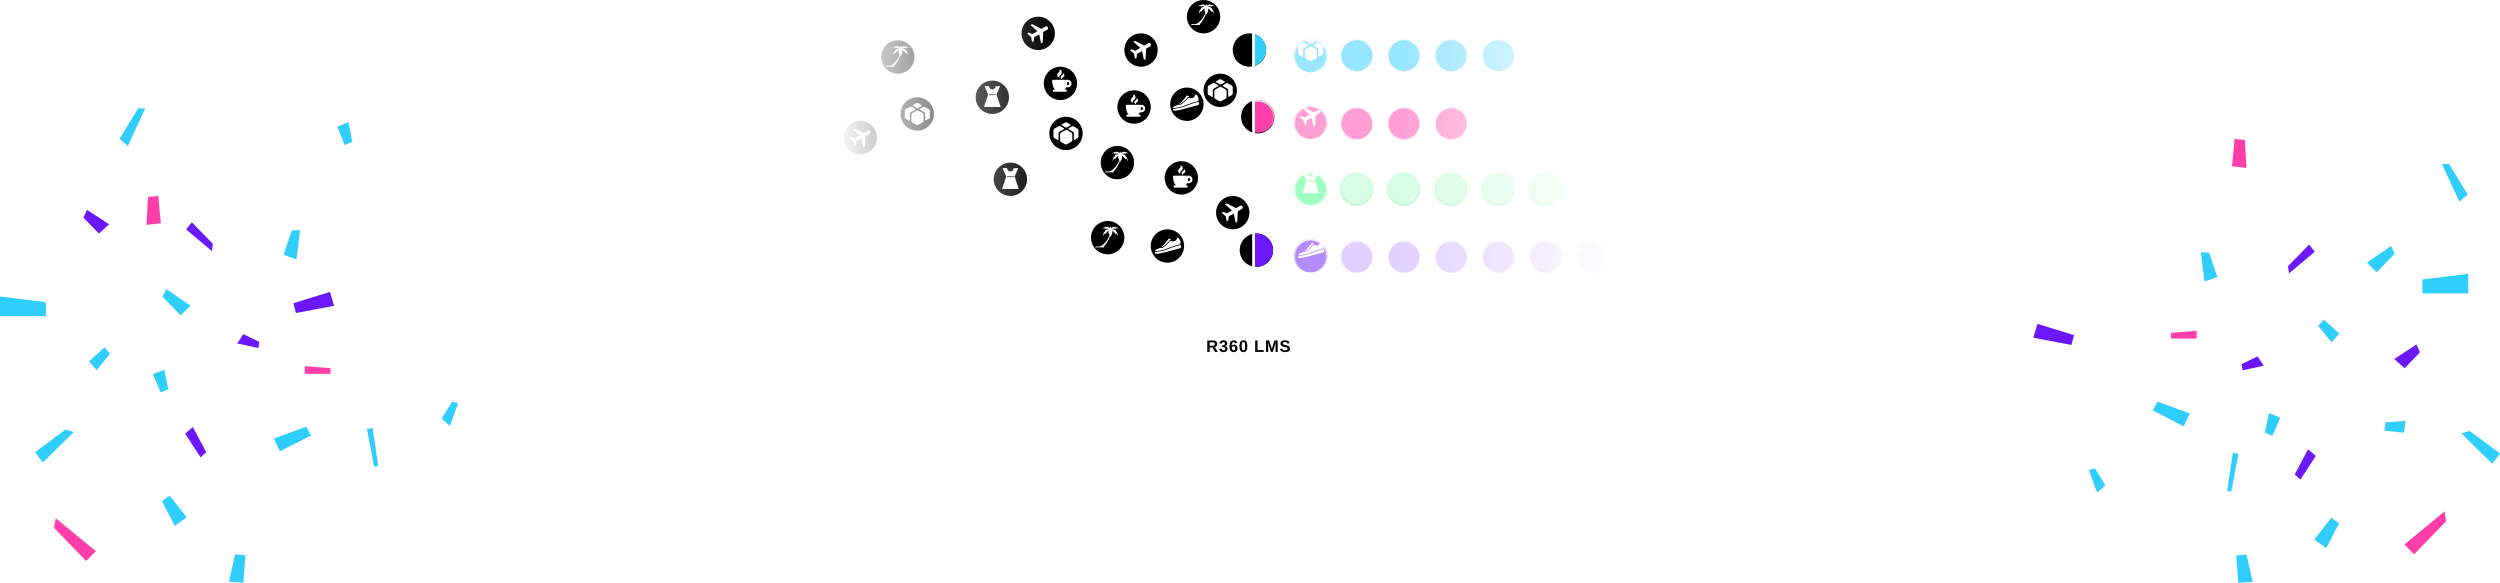<svg width="1440" height="336" viewBox="0 0 1440 336" fill="none" xmlns="http://www.w3.org/2000/svg">
<path d="M31.183 304.132L49.594 323.147L55.244 317.497L32.076 298.494L31.183 304.132Z" fill="#FF3EAA"/>
<path d="M62.881 129.197L50.12 120.879L48.031 125.334L56.941 134.546L62.881 129.197Z" fill="#6B18FF"/>
<path d="M93.661 170.964L104.056 181.66L109.694 176.011L95.738 166.509L93.661 170.964Z" fill="#30CDFF"/>
<path d="M172.845 132.482L168.1 132.772L163.344 146.728L170.769 149.408L172.845 132.482Z" fill="#30CDFF"/>
<path d="M37.713 247.415L20.195 260.478L24.65 266.418L42.47 248.9L37.713 247.415Z" fill="#30CDFF"/>
<path d="M26.439 174.061L0 170.789V182.077H26.439V174.061Z" fill="#30CDFF"/>
<path d="M175.526 215.337H190.376V212.065L175.526 210.882V215.337Z" fill="#FF3EAA"/>
<path d="M157.703 252.583L161.265 260.007L179.084 250.807L176.416 245.761L157.703 252.583Z" fill="#30CDFF"/>
<path d="M91.173 112.874L85.233 113.466L84.352 129.51L92.658 128.617L91.173 112.874Z" fill="#FF3EAA"/>
<path d="M131.873 335.029L140.18 335.62L141.375 319.877L135.435 319.286L131.873 335.029Z" fill="#30CDFF"/>
<path d="M93.264 288.691L100.689 302.95L107.51 297.903L97.719 285.432L93.264 288.691Z" fill="#30CDFF"/>
<path d="M83.694 62.441H79.541L68.845 79.971L73.601 84.124L83.694 62.441Z" fill="#30CDFF"/>
<path d="M136.616 197.82L148.798 200.489L149.389 196.927L140.178 192.472L136.616 197.82Z" fill="#6B18FF"/>
<path d="M260.342 231.351L254.402 241.155L259.147 245.319L263.904 232.245L260.342 231.351Z" fill="#30CDFF"/>
<path d="M122.659 140.497L110.478 128.026L107.218 132.179L122.067 144.651L122.659 140.497Z" fill="#6B18FF"/>
<path d="M168.996 174.652L170.481 180.29L192.454 176.137L190.076 168.12L168.996 174.652Z" fill="#6B18FF"/>
<path d="M211.338 247.095L215.491 268.778L217.869 268.477L214.598 246.504L211.338 247.095Z" fill="#30CDFF"/>
<path d="M106.627 249.794L115.537 263.449L118.797 260.479L111.082 245.931L106.627 249.794Z" fill="#6B18FF"/>
<path d="M94.589 212.939L88.058 215.608L92.513 226.002L96.968 224.227L94.589 212.939Z" fill="#30CDFF"/>
<path d="M200.741 70.298L194.372 72.929L198.448 83.523L202.878 81.724L200.741 70.298Z" fill="#30CDFF"/>
<path d="M63.415 203.693L60.143 200.131L51.233 208.147L55.688 213.194L63.415 203.693Z" fill="#30CDFF"/>
<path d="M1408.96 300.231L1390.55 319.245L1384.9 313.595L1408.07 294.593L1408.96 300.231Z" fill="#FF3EAA"/>
<path d="M1379.08 206.764L1391.84 198.446L1393.93 202.901L1385.02 212.113L1379.08 206.764Z" fill="#6B18FF"/>
<path d="M1379.32 146.147L1368.93 156.844L1363.29 151.194L1377.25 141.693L1379.32 146.147Z" fill="#30CDFF"/>
<path d="M1267.71 145.29L1272.45 145.58L1277.21 159.536L1269.78 162.216L1267.71 145.29Z" fill="#30CDFF"/>
<path d="M1422.48 248.162L1440 261.225L1435.55 267.165L1417.73 249.647L1422.48 248.162Z" fill="#30CDFF"/>
<path d="M1395.31 160.975L1421.75 157.703V168.991H1395.31V160.975Z" fill="#30CDFF"/>
<path d="M1265.27 194.979H1250.42V191.708L1265.27 190.524V194.979Z" fill="#FF3EAA"/>
<path d="M1261.39 238.173L1257.83 245.598L1240.01 236.398L1242.68 231.351L1261.39 238.173Z" fill="#30CDFF"/>
<path d="M1287.12 80.052L1293.06 80.644L1293.95 96.689L1285.64 95.795L1287.12 80.052Z" fill="#FF3EAA"/>
<path d="M1297.54 335.152L1289.24 335.743L1288.04 320L1293.98 319.409L1297.54 335.152Z" fill="#30CDFF"/>
<path d="M1347.29 301.5L1339.86 315.758L1333.04 310.711L1342.83 298.24L1347.29 301.5Z" fill="#30CDFF"/>
<path d="M1406.52 94.462H1410.67L1421.37 111.991L1416.61 116.144L1406.52 94.462Z" fill="#30CDFF"/>
<path d="M1303.93 210.628L1291.75 213.297L1291.16 209.735L1300.37 205.28L1303.93 210.628Z" fill="#6B18FF"/>
<path d="M1206.75 269.776L1212.69 279.579L1207.94 283.744L1203.19 270.669L1206.75 269.776Z" fill="#30CDFF"/>
<path d="M1317.89 153.305L1330.07 140.834L1333.33 144.987L1318.48 157.459L1317.89 153.305Z" fill="#6B18FF"/>
<path d="M1194.62 193.053L1193.14 198.691L1171.17 194.538L1173.54 186.522L1194.62 193.053Z" fill="#6B18FF"/>
<path d="M1289.38 261.405L1285.22 283.088L1282.84 282.787L1286.12 260.814L1289.38 261.405Z" fill="#30CDFF"/>
<path d="M1333.92 262.602L1325.01 276.257L1321.75 273.287L1329.47 258.739L1333.92 262.602Z" fill="#6B18FF"/>
<path d="M1306.91 237.949L1313.44 240.617L1308.98 251.012L1304.53 249.237L1306.91 237.949Z" fill="#30CDFF"/>
<path d="M1385.61 242.404L1384.71 249.237L1373.43 248.042L1374.02 243.297L1385.61 242.404Z" fill="#30CDFF"/>
<path d="M1335.27 187.682L1338.54 184.12L1347.45 192.137L1343 197.183L1335.27 187.682Z" fill="#30CDFF"/>
<circle cx="693.253" cy="9.606" r="9.606" fill="black"/>
<circle cx="657.229" cy="28.819" r="9.606" fill="black"/>
<circle cx="724.472" cy="67.244" r="9.606" fill="black"/>
<circle cx="653.226" cy="61.64" r="9.606" fill="black"/>
<circle cx="581.98" cy="103.267" r="9.606" fill="black"/>
<path fill-rule="evenodd" clip-rule="evenodd" d="M586.783 108.871H577.177L579.559 101.657L577.474 96.863H580.123L580.122 96.925C580.122 97.937 580.954 98.758 581.98 98.758C583.006 98.758 583.837 97.937 583.837 96.925L583.836 96.863H586.485L584.4 101.657L586.783 108.871H586.783ZM580.017 101.602H583.942V102.045H580.017V101.602Z" fill="white"/>
<g filter="url(#filter0_d_2120_19432)">
<circle cx="754.891" cy="105.669" r="9.606" fill="#3EFF80" fill-opacity="0.5"/>
<circle cx="754.891" cy="105.669" r="9.206" stroke="url(#paint0_linear_2120_19432)" stroke-width="0.801"/>
</g>
<path fill-rule="evenodd" clip-rule="evenodd" d="M759.694 111.273H750.088L752.47 104.059L750.385 99.265H753.034L753.033 99.327C753.033 100.339 753.865 101.159 754.891 101.159C755.917 101.159 756.748 100.339 756.748 99.327L756.747 99.265H759.396L757.311 104.059L759.694 111.273H759.694ZM752.928 104.003H756.853V104.447H752.928V104.003Z" fill="white"/>
<circle cx="571.574" cy="56.036" r="9.606" fill="black"/>
<path fill-rule="evenodd" clip-rule="evenodd" d="M576.377 61.64H566.771L569.153 54.427L567.068 49.632H569.717L569.716 49.695C569.716 50.706 570.547 51.527 571.573 51.527C572.599 51.527 573.431 50.706 573.431 49.695L573.43 49.632H576.079L573.994 54.427L576.376 61.64H576.377ZM569.611 54.371H573.536V54.815H569.611V54.371Z" fill="white"/>
<circle cx="495.524" cy="79.252" r="9.606" fill="black"/>
<circle cx="597.99" cy="19.212" r="9.606" fill="black"/>
<circle cx="610.799" cy="48.031" r="9.606" fill="black"/>
<circle cx="528.346" cy="65.643" r="9.606" fill="black"/>
<circle cx="517.138" cy="32.822" r="9.606" fill="black"/>
<circle cx="614.001" cy="76.85" r="9.606" fill="black"/>
<circle cx="643.62" cy="93.661" r="9.606" fill="black"/>
<circle cx="683.646" cy="60.039" r="9.606" fill="black"/>
<g filter="url(#filter1_d_2120_19432)">
<circle cx="781.309" cy="68.044" r="9.206" transform="rotate(-90 781.309 68.044)" fill="#FF3EAA" fill-opacity="0.5" stroke="url(#paint1_linear_2120_19432)" stroke-width="0.801"/>
<circle cx="808.527" cy="68.044" r="9.206" transform="rotate(-90 808.527 68.044)" fill="#FF3EAA" fill-opacity="0.5" stroke="url(#paint2_linear_2120_19432)" stroke-width="0.801"/>
<circle cx="835.745" cy="68.044" r="9.206" transform="rotate(-90 835.745 68.044)" fill="#FF3EAA" fill-opacity="0.5" stroke="url(#paint3_linear_2120_19432)" stroke-width="0.801"/>
</g>
<g filter="url(#filter2_d_2120_19432)">
<circle cx="781.309" cy="28.819" r="9.206" transform="rotate(-90 781.309 28.819)" fill="#30CDFF" fill-opacity="0.5" stroke="url(#paint4_linear_2120_19432)" stroke-width="0.801"/>
<circle cx="808.527" cy="28.819" r="9.206" transform="rotate(-90 808.527 28.819)" fill="#30CDFF" fill-opacity="0.5" stroke="url(#paint5_linear_2120_19432)" stroke-width="0.801"/>
<circle cx="835.745" cy="28.819" r="9.206" transform="rotate(-90 835.745 28.819)" fill="#30CDFF" fill-opacity="0.5" stroke="url(#paint6_linear_2120_19432)" stroke-width="0.801"/>
<circle cx="862.963" cy="28.819" r="9.206" transform="rotate(-90 862.963 28.819)" fill="#30CDFF" fill-opacity="0.5" stroke="url(#paint7_linear_2120_19432)" stroke-width="0.801"/>
</g>
<g filter="url(#filter3_d_2120_19432)">
<circle cx="781.309" cy="144.895" r="9.206" transform="rotate(-90 781.309 144.895)" fill="#6B18FF" fill-opacity="0.2" stroke="url(#paint8_linear_2120_19432)" stroke-width="0.801"/>
<circle cx="808.527" cy="144.895" r="9.206" transform="rotate(-90 808.527 144.895)" fill="#6B18FF" fill-opacity="0.2" stroke="url(#paint9_linear_2120_19432)" stroke-width="0.801"/>
<circle cx="835.745" cy="144.895" r="9.206" transform="rotate(-90 835.745 144.895)" fill="#6B18FF" fill-opacity="0.2" stroke="url(#paint10_linear_2120_19432)" stroke-width="0.801"/>
<circle cx="862.963" cy="144.895" r="9.206" transform="rotate(-90 862.963 144.895)" fill="#6B18FF" fill-opacity="0.2" stroke="url(#paint11_linear_2120_19432)" stroke-width="0.801"/>
<circle cx="890.18" cy="144.895" r="9.206" transform="rotate(-90 890.18 144.895)" fill="#6B18FF" fill-opacity="0.2" stroke="url(#paint12_linear_2120_19432)" stroke-width="0.801"/>
<circle cx="917.398" cy="144.895" r="9.206" transform="rotate(-90 917.398 144.895)" fill="#6B18FF" fill-opacity="0.2" stroke="url(#paint13_linear_2120_19432)" stroke-width="0.801"/>
</g>
<g filter="url(#filter4_d_2120_19432)">
<circle cx="781.309" cy="105.669" r="9.206" transform="rotate(-90 781.309 105.669)" fill="#3EFF80" fill-opacity="0.2" stroke="url(#paint14_linear_2120_19432)" stroke-width="0.801"/>
<circle cx="808.527" cy="105.669" r="9.206" transform="rotate(-90 808.527 105.669)" fill="#3EFF80" fill-opacity="0.2" stroke="url(#paint15_linear_2120_19432)" stroke-width="0.801"/>
<circle cx="835.745" cy="105.669" r="9.206" transform="rotate(-90 835.745 105.669)" fill="#3EFF80" fill-opacity="0.2" stroke="url(#paint16_linear_2120_19432)" stroke-width="0.801"/>
<circle cx="862.963" cy="105.669" r="9.206" transform="rotate(-90 862.963 105.669)" fill="#3EFF80" fill-opacity="0.2" stroke="url(#paint17_linear_2120_19432)" stroke-width="0.801"/>
<circle cx="890.18" cy="105.669" r="9.206" transform="rotate(-90 890.18 105.669)" fill="#3EFF80" fill-opacity="0.2" stroke="url(#paint18_linear_2120_19432)" stroke-width="0.801"/>
</g>
<circle cx="702.859" cy="52.034" r="9.606" fill="black"/>
<circle cx="672.44" cy="141.693" r="9.606" fill="black"/>
<circle cx="638.016" cy="136.889" r="9.606" fill="black"/>
<circle cx="680.444" cy="102.467" r="9.606" fill="black"/>
<circle cx="710.063" cy="122.48" r="9.606" fill="black"/>
<circle cx="723.673" cy="144.094" r="9.606" fill="black"/>
<circle cx="719.671" cy="28.819" r="9.606" fill="black"/>
<path d="M724.474 76.45C723.496 76.45 722.555 76.298 721.672 76.016V58.472C722.555 58.19 723.496 58.038 724.474 58.038C729.558 58.038 733.68 62.16 733.68 67.244C733.68 72.328 729.558 76.45 724.474 76.45Z" fill="#FF3EAA" stroke="url(#paint19_linear_2120_19432)" stroke-width="0.801"/>
<path fill-rule="evenodd" clip-rule="evenodd" d="M721.272 38.159C725.816 37.397 729.277 33.446 729.277 28.686C729.277 23.926 725.816 19.975 721.272 19.212V38.159Z" fill="#30CDFF"/>
<path fill-rule="evenodd" clip-rule="evenodd" d="M721.271 153.398C722.038 153.595 722.843 153.7 723.672 153.7C728.978 153.7 733.279 149.4 733.279 144.094C733.279 138.789 728.978 134.488 723.672 134.488C722.843 134.488 722.038 134.593 721.271 134.791V153.398Z" fill="#6B18FF"/>
<g filter="url(#filter5_d_2120_19432)">
<line x1="720.471" y1="0.801" x2="720.471" y2="172.112" stroke="white" stroke-width="1.601"/>
</g>
<path d="M696.777 200.217V202.727H695.393V196.118H698.696C699.484 196.118 700.092 196.288 700.52 196.629C700.949 196.967 701.163 197.453 701.163 198.088C701.163 198.55 701.031 198.951 700.769 199.288C700.506 199.623 700.151 199.843 699.704 199.95L701.491 202.727H699.934L698.4 200.217H696.777ZM699.77 198.144C699.77 197.828 699.668 197.59 699.465 197.431C699.262 197.271 698.957 197.192 698.55 197.192H696.777V199.143H698.588C698.975 199.143 699.269 199.055 699.469 198.88C699.67 198.705 699.77 198.46 699.77 198.144ZM707.072 200.893C707.072 201.512 706.869 201.99 706.463 202.328C706.056 202.666 705.478 202.834 704.727 202.834C704.017 202.834 703.453 202.672 703.034 202.347C702.615 202.018 702.369 201.546 702.297 200.93L703.639 200.813C703.723 201.448 704.085 201.765 704.723 201.765C705.038 201.765 705.284 201.687 705.459 201.53C705.634 201.374 705.722 201.135 705.722 200.813C705.722 200.519 705.615 200.294 705.403 200.137C705.19 199.981 704.874 199.903 704.455 199.903H703.995V198.838H704.427C704.805 198.838 705.09 198.761 705.281 198.608C705.471 198.452 705.567 198.23 705.567 197.942C705.567 197.67 705.49 197.457 705.337 197.304C705.187 197.148 704.966 197.07 704.676 197.07C704.404 197.07 704.183 197.145 704.014 197.295C703.849 197.445 703.753 197.658 703.728 197.933L702.41 197.839C702.479 197.27 702.715 196.824 703.118 196.502C703.522 196.18 704.049 196.019 704.699 196.019C705.39 196.019 705.93 196.175 706.317 196.488C706.708 196.798 706.904 197.228 706.904 197.778C706.904 198.191 706.782 198.53 706.538 198.796C706.297 199.062 705.948 199.238 705.492 199.326V199.345C705.998 199.404 706.388 199.571 706.66 199.847C706.935 200.119 707.072 200.467 707.072 200.893ZM712.804 200.564C712.804 201.268 712.607 201.82 712.213 202.22C711.819 202.62 711.275 202.82 710.581 202.82C709.802 202.82 709.203 202.548 708.784 202.004C708.368 201.457 708.16 200.647 708.16 199.575C708.16 198.396 708.371 197.509 708.794 196.915C709.219 196.318 709.825 196.019 710.613 196.019C711.173 196.019 711.614 196.143 711.936 196.39C712.261 196.637 712.491 197.02 712.626 197.539L711.383 197.712C711.267 197.278 711.001 197.06 710.585 197.06C710.232 197.06 709.954 197.237 709.75 197.59C709.55 197.944 709.45 198.48 709.45 199.199C709.591 198.965 709.786 198.785 710.037 198.66C710.287 198.535 710.57 198.472 710.886 198.472C711.477 198.472 711.944 198.66 712.288 199.035C712.632 199.41 712.804 199.92 712.804 200.564ZM711.481 200.602C711.481 200.226 711.394 199.94 711.219 199.743C711.047 199.543 710.809 199.443 710.506 199.443C710.215 199.443 709.982 199.537 709.807 199.725C709.632 199.909 709.544 200.155 709.544 200.461C709.544 200.717 709.585 200.946 709.666 201.146C709.75 201.346 709.868 201.504 710.018 201.62C710.168 201.735 710.341 201.793 710.538 201.793C710.836 201.793 711.067 201.688 711.233 201.479C711.398 201.266 711.481 200.974 711.481 200.602ZM718.489 199.42C718.489 200.536 718.296 201.382 717.912 201.957C717.53 202.533 716.956 202.82 716.19 202.82C715.433 202.82 714.866 202.537 714.488 201.971C714.109 201.402 713.92 200.552 713.92 199.42C713.92 198.26 714.1 197.403 714.459 196.849C714.822 196.296 715.412 196.019 716.228 196.019C717.009 196.019 717.582 196.302 717.944 196.868C718.307 197.434 718.489 198.285 718.489 199.42ZM717.166 199.42C717.166 198.826 717.139 198.357 717.086 198.013C717.033 197.665 716.938 197.418 716.8 197.271C716.662 197.124 716.468 197.051 716.218 197.051C715.953 197.051 715.748 197.126 715.604 197.276C715.463 197.423 715.366 197.67 715.313 198.017C715.263 198.361 715.238 198.829 715.238 199.42C715.238 200.011 715.265 200.48 715.318 200.827C715.374 201.171 715.471 201.416 715.609 201.563C715.749 201.71 715.946 201.784 716.2 201.784C716.575 201.784 716.83 201.602 716.964 201.24C717.099 200.877 717.166 200.27 717.166 199.42ZM727.902 201.657V202.727H722.972V196.118H724.356V201.657H727.902ZM730.458 198.721V202.727H729.229V196.118H731.082L732.264 199.814C732.317 200.02 732.372 200.228 732.428 200.438C732.484 200.644 732.539 200.85 732.592 201.057C732.626 200.938 732.659 200.821 732.69 200.705C732.722 200.586 732.753 200.467 732.784 200.348C732.819 200.23 732.853 200.112 732.887 199.997L734.102 196.118H735.946V202.727H734.717V198.721C734.717 198.63 734.72 198.449 734.726 198.177C734.736 197.902 734.748 197.603 734.764 197.281C734.654 197.7 734.557 198.056 734.473 198.35C734.392 198.644 734.324 198.874 734.271 199.04L733.08 202.727H732.095L730.903 199.04L730.401 197.281C730.42 197.644 730.434 197.945 730.444 198.186C730.453 198.424 730.458 198.602 730.458 198.721ZM743.005 200.822C743.005 201.469 742.764 201.965 742.282 202.309C741.804 202.65 741.1 202.82 740.172 202.82C738.499 202.82 737.524 202.215 737.249 201.005L738.586 200.785C738.677 201.135 738.853 201.39 739.116 201.549C739.379 201.706 739.743 201.784 740.209 201.784C740.694 201.784 741.056 201.71 741.297 201.563C741.538 201.416 741.658 201.196 741.658 200.902C741.658 200.714 741.604 200.56 741.494 200.438C741.385 200.316 741.228 200.214 741.025 200.133C740.925 200.092 740.778 200.048 740.584 200.001C740.39 199.951 740.15 199.897 739.862 199.837C739.53 199.759 739.271 199.693 739.083 199.64C738.896 199.584 738.746 199.531 738.633 199.481C738.52 199.428 738.411 199.37 738.305 199.307C738.07 199.166 737.887 198.979 737.756 198.744C737.625 198.51 737.559 198.217 737.559 197.867C737.559 197.27 737.782 196.813 738.23 196.497C738.68 196.179 739.333 196.019 740.19 196.019C741.01 196.019 741.624 196.147 742.034 196.404C742.446 196.66 742.712 197.084 742.831 197.675L741.49 197.858C741.421 197.573 741.28 197.359 741.067 197.215C740.858 197.071 740.556 196.999 740.162 196.999C739.743 196.999 739.429 197.065 739.219 197.196C739.01 197.328 738.905 197.525 738.905 197.787C738.905 197.959 738.949 198.1 739.036 198.21C739.127 198.319 739.26 198.413 739.435 198.491C739.601 198.566 739.956 198.661 740.5 198.777C740.816 198.846 741.088 198.912 741.316 198.974C741.544 199.034 741.727 199.091 741.865 199.148C742.002 199.207 742.124 199.27 742.231 199.335C742.34 199.401 742.434 199.471 742.512 199.546C742.672 199.7 742.794 199.883 742.878 200.095C742.962 200.305 743.005 200.547 743.005 200.822Z" fill="black"/>
<path d="M611.507 43.53C611.492 43.541 611.478 43.551 611.465 43.563C611.401 43.617 611.337 43.673 611.28 43.731L611.269 43.745C611.219 43.805 611.173 43.868 611.128 43.931L611.121 43.943C611.1 43.98 611.081 44.016 611.062 44.057L611.052 44.079V44.079C611.035 44.111 611.021 44.145 611.009 44.179C610.996 44.219 610.985 44.258 610.976 44.297L610.962 44.355L610.962 44.356C610.958 44.375 610.956 44.394 610.954 44.414V44.428C610.944 44.51 610.944 44.592 610.954 44.673V44.696C610.958 44.726 610.964 44.757 610.971 44.787V44.803C610.978 44.83 610.986 44.858 610.993 44.875V44.874C611.01 44.929 611.033 44.981 611.061 45.032L611.075 45.057C611.102 45.103 611.132 45.147 611.164 45.188L611.174 45.2L611.187 45.214C611.213 45.244 611.241 45.272 611.27 45.298L611.283 45.308H611.283C611.306 45.328 611.33 45.347 611.356 45.364C611.396 45.393 611.439 45.417 611.484 45.438L611.499 45.444C611.523 45.455 611.548 45.463 611.573 45.469H611.58C611.632 45.48 611.686 45.467 611.728 45.434C611.768 45.402 611.793 45.354 611.796 45.303V45.251V45.19L611.806 45.084L611.82 45.003V45.002C611.829 44.961 611.843 44.921 611.86 44.883C611.867 44.871 611.873 44.859 611.878 44.848L611.887 44.837L611.901 44.818L611.926 44.793L611.959 44.768H611.967L612.01 44.74L612.01 44.74C612.031 44.729 612.051 44.717 612.07 44.703C612.098 44.692 612.124 44.678 612.149 44.662L612.194 44.638L612.267 44.599L612.415 44.515C612.552 44.428 612.675 44.321 612.78 44.195C612.89 44.063 612.975 43.91 613.028 43.746C613.078 43.594 613.098 43.434 613.089 43.274C613.081 43.14 613.052 43.007 613.003 42.882C612.935 42.71 612.827 42.557 612.69 42.436C612.655 42.404 612.617 42.376 612.578 42.351L612.561 42.34C612.541 42.327 612.519 42.315 612.497 42.305C612.447 42.285 612.392 42.288 612.345 42.315C612.297 42.342 612.264 42.389 612.255 42.445L612.246 42.499C612.246 42.512 612.246 42.529 612.237 42.548L612.226 42.607C612.204 42.722 612.173 42.835 612.135 42.945C612.117 42.997 612.094 43.047 612.066 43.094C612.043 43.133 612.015 43.169 611.984 43.201C611.952 43.234 611.917 43.266 611.881 43.294C611.84 43.325 611.794 43.358 611.743 43.391L611.664 43.43L611.644 43.443L611.612 43.464L611.544 43.511L611.507 43.53ZM611.6 41.228C611.644 41.443 611.648 41.664 611.61 41.881C611.568 42.117 611.481 42.343 611.354 42.546C611.235 42.74 611.088 42.913 610.916 43.06L610.726 43.208L610.633 43.278L610.57 43.324C610.54 43.352 610.506 43.377 610.471 43.399C610.444 43.422 610.417 43.445 610.389 43.465C610.372 43.482 610.353 43.499 610.334 43.515L610.32 43.526H610.32C610.307 43.541 610.294 43.555 610.28 43.568C610.28 43.568 610.273 43.576 610.269 43.581L610.235 43.624C610.231 43.636 610.225 43.646 610.219 43.656L610.209 43.674V43.688C610.209 43.704 610.199 43.72 610.191 43.739V43.738C610.171 43.802 610.159 43.869 610.155 43.935V44.056L610.15 44.214C610.15 44.251 610.15 44.284 610.157 44.307L610.166 44.379C610.173 44.434 610.156 44.489 610.121 44.531C610.085 44.571 610.033 44.595 609.979 44.595H609.965C609.932 44.592 609.899 44.586 609.867 44.577H609.848C609.782 44.559 609.717 44.535 609.656 44.505C609.617 44.486 609.579 44.465 609.543 44.442L609.525 44.432C609.481 44.403 609.438 44.372 609.398 44.338L609.375 44.319L609.363 44.309C609.311 44.26 609.262 44.208 609.217 44.152L609.194 44.121V44.121C609.148 44.06 609.107 43.995 609.074 43.926C609.061 43.901 609.046 43.868 609.03 43.831L609.021 43.809C609.006 43.77 608.993 43.731 608.983 43.691L608.974 43.658C608.943 43.551 608.927 43.439 608.925 43.327V43.299C608.924 43.274 608.924 43.25 608.925 43.225L608.933 43.141C608.933 43.085 608.946 43.029 608.956 42.971C608.964 42.923 608.976 42.875 608.992 42.829L609.002 42.795C609.02 42.737 609.039 42.682 609.059 42.627L609.066 42.613C609.113 42.515 609.167 42.417 609.223 42.323L609.233 42.307C609.302 42.214 609.378 42.122 609.456 42.034L609.456 42.035C609.471 42.017 609.487 42 609.505 41.984L609.552 41.938C609.579 41.912 609.609 41.886 609.638 41.858L609.689 41.811L609.701 41.801L609.811 41.711C609.879 41.652 609.939 41.595 609.993 41.54H609.992C610.041 41.489 610.086 41.436 610.127 41.379C610.167 41.322 610.201 41.261 610.228 41.196C610.259 41.12 610.283 41.041 610.299 40.96C610.332 40.793 610.353 40.623 610.36 40.453V40.367V40.29V40.215C610.362 40.155 610.39 40.099 610.438 40.064C610.485 40.028 610.546 40.017 610.602 40.034C610.633 40.042 610.664 40.053 610.693 40.066L610.718 40.077C610.776 40.103 610.832 40.133 610.885 40.169C611.095 40.306 611.27 40.492 611.397 40.712C611.492 40.871 611.561 41.046 611.6 41.228L611.6 41.228ZM617.141 48.644C617.298 47.998 617.156 47.313 616.754 46.789C616.352 46.264 615.736 45.958 615.084 45.958H606.554C606.4 45.957 606.254 46.021 606.149 46.135C606.043 46.248 605.988 46.401 605.997 46.557C606.064 47.594 606.238 48.622 606.517 49.623C606.726 50.373 607.137 51.049 607.705 51.571H606.97C606.629 51.571 606.352 51.854 606.352 52.203C606.352 52.552 606.629 52.834 606.97 52.834H613.927C614.269 52.834 614.546 52.552 614.546 52.203C614.546 51.854 614.269 51.571 613.927 51.571H613.192C613.584 51.209 613.904 50.773 614.133 50.286H615.084C615.557 50.286 616.016 50.125 616.389 49.827C616.762 49.529 617.027 49.113 617.141 48.645L617.141 48.644ZM615.895 48.328C615.805 48.711 615.47 48.981 615.084 48.981H614.543C614.673 48.418 614.772 47.849 614.838 47.274H615.084C615.341 47.274 615.584 47.395 615.742 47.602C615.901 47.809 615.957 48.079 615.895 48.333V48.328Z" fill="white"/>
<path d="M653.934 57.94C653.919 57.95 653.905 57.961 653.892 57.973C653.828 58.026 653.764 58.082 653.707 58.141L653.696 58.154C653.646 58.214 653.6 58.277 653.555 58.341L653.547 58.353C653.527 58.389 653.508 58.426 653.488 58.467L653.478 58.489V58.488C653.461 58.521 653.447 58.555 653.436 58.589C653.423 58.628 653.411 58.667 653.402 58.706L653.388 58.765L653.389 58.766C653.385 58.784 653.382 58.804 653.381 58.823V58.837C653.37 58.919 653.37 59.001 653.381 59.083V59.105C653.385 59.136 653.39 59.166 653.397 59.197V59.212C653.405 59.24 653.413 59.267 653.419 59.284V59.284C653.437 59.339 653.459 59.391 653.487 59.441L653.501 59.467C653.528 59.512 653.558 59.556 653.591 59.598L653.601 59.609L653.614 59.624C653.64 59.653 653.668 59.681 653.697 59.707L653.71 59.718H653.71C653.733 59.738 653.757 59.756 653.783 59.774C653.823 59.802 653.866 59.827 653.911 59.847L653.926 59.854C653.95 59.864 653.975 59.873 654 59.878H654.007C654.059 59.889 654.113 59.876 654.155 59.843C654.194 59.811 654.219 59.764 654.223 59.712V59.66V59.599L654.233 59.494L654.247 59.412V59.412C654.256 59.371 654.269 59.33 654.287 59.292C654.293 59.28 654.3 59.269 654.305 59.258L654.314 59.246L654.328 59.228L654.352 59.203L654.386 59.178H654.393L654.437 59.149L654.436 59.15C654.457 59.138 654.477 59.126 654.497 59.113C654.524 59.102 654.551 59.088 654.576 59.071L654.621 59.048L654.694 59.008L654.842 58.925C654.979 58.838 655.102 58.73 655.206 58.605C655.317 58.473 655.401 58.32 655.455 58.156C655.505 58.004 655.525 57.843 655.516 57.684C655.508 57.55 655.479 57.417 655.429 57.292C655.361 57.12 655.254 56.967 655.117 56.846C655.082 56.814 655.044 56.786 655.005 56.76L654.988 56.75C654.968 56.737 654.946 56.724 654.924 56.715C654.874 56.694 654.819 56.698 654.772 56.724C654.724 56.751 654.691 56.799 654.682 56.855L654.673 56.908C654.673 56.922 654.673 56.938 654.664 56.958L654.653 57.016C654.631 57.131 654.6 57.245 654.562 57.355C654.543 57.407 654.52 57.456 654.493 57.504C654.469 57.542 654.442 57.578 654.411 57.611C654.378 57.644 654.344 57.675 654.307 57.704C654.266 57.735 654.22 57.767 654.169 57.8L654.091 57.839L654.071 57.853L654.039 57.874L653.971 57.92L653.934 57.94ZM654.027 55.637C654.071 55.852 654.075 56.074 654.037 56.29C653.995 56.527 653.908 56.753 653.781 56.955C653.662 57.149 653.514 57.323 653.342 57.47L653.153 57.617L653.06 57.688L652.997 57.734C652.967 57.762 652.933 57.787 652.898 57.808C652.871 57.832 652.844 57.854 652.816 57.875C652.799 57.892 652.78 57.909 652.761 57.924L652.747 57.936H652.746C652.734 57.951 652.721 57.965 652.707 57.978C652.707 57.978 652.699 57.985 652.695 57.991L652.662 58.034C652.657 58.045 652.651 58.055 652.645 58.066L652.635 58.084V58.097C652.635 58.114 652.625 58.13 652.617 58.148V58.148C652.598 58.212 652.586 58.278 652.581 58.345V58.465L652.576 58.623C652.576 58.661 652.576 58.694 652.584 58.717L652.593 58.789C652.599 58.844 652.583 58.899 652.547 58.94C652.511 58.981 652.46 59.005 652.406 59.005H652.392C652.359 59.001 652.326 58.995 652.294 58.986H652.275C652.209 58.969 652.144 58.945 652.083 58.914C652.044 58.896 652.006 58.875 651.97 58.852L651.952 58.842C651.908 58.812 651.865 58.781 651.824 58.747L651.801 58.729L651.79 58.719C651.738 58.67 651.689 58.617 651.644 58.562L651.621 58.531V58.53C651.574 58.47 651.534 58.405 651.5 58.336C651.487 58.311 651.472 58.277 651.457 58.24L651.448 58.218C651.433 58.18 651.42 58.141 651.41 58.101L651.401 58.068C651.37 57.96 651.354 57.849 651.352 57.736V57.709C651.351 57.684 651.351 57.659 651.352 57.634L651.36 57.551C651.36 57.495 651.373 57.438 651.383 57.381C651.391 57.333 651.403 57.285 651.419 57.238L651.429 57.204C651.447 57.147 651.465 57.092 651.486 57.037L651.492 57.023C651.54 56.925 651.593 56.827 651.65 56.733L651.66 56.717C651.729 56.623 651.804 56.531 651.882 56.444L651.883 56.444C651.898 56.427 651.914 56.409 651.932 56.394L651.979 56.347C652.006 56.322 652.036 56.295 652.065 56.268L652.116 56.221L652.128 56.211L652.238 56.12C652.306 56.062 652.365 56.004 652.419 55.95H652.419C652.467 55.899 652.512 55.846 652.553 55.789C652.594 55.732 652.627 55.67 652.654 55.606C652.686 55.53 652.71 55.45 652.726 55.369C652.759 55.203 652.779 55.033 652.787 54.863V54.776V54.7V54.625C652.789 54.565 652.817 54.509 652.865 54.473C652.912 54.438 652.973 54.426 653.029 54.443C653.06 54.452 653.091 54.463 653.12 54.476L653.145 54.486C653.203 54.512 653.258 54.543 653.312 54.578C653.522 54.715 653.697 54.901 653.824 55.121C653.919 55.281 653.988 55.455 654.027 55.637L654.027 55.637ZM659.567 63.054C659.725 62.407 659.582 61.723 659.181 61.198C658.779 60.674 658.163 60.367 657.511 60.367H648.98C648.827 60.367 648.681 60.431 648.576 60.544C648.47 60.658 648.415 60.81 648.424 60.967C648.491 62.004 648.665 63.032 648.943 64.032C649.152 64.783 649.564 65.458 650.132 65.981H649.397C649.056 65.981 648.779 66.264 648.779 66.612C648.779 66.961 649.056 67.244 649.397 67.244H656.354C656.696 67.244 656.972 66.961 656.972 66.612C656.972 66.264 656.696 65.981 656.354 65.981H655.619C656.011 65.619 656.331 65.183 656.56 64.695H657.511C657.984 64.695 658.443 64.534 658.816 64.236C659.189 63.939 659.453 63.522 659.567 63.054L659.567 63.054ZM658.322 62.738C658.232 63.121 657.896 63.391 657.511 63.391H656.969C657.1 62.828 657.198 62.258 657.265 61.684H657.511C657.768 61.684 658.011 61.804 658.169 62.011C658.328 62.218 658.384 62.488 658.322 62.743V62.738Z" fill="white"/>
<path d="M681.153 98.766C681.139 98.777 681.125 98.787 681.111 98.799C681.047 98.853 680.983 98.909 680.927 98.968L680.915 98.981C680.865 99.041 680.82 99.104 680.775 99.168L680.767 99.179C680.747 99.216 680.728 99.252 680.708 99.293L680.698 99.316V99.315C680.681 99.348 680.667 99.381 680.656 99.415C680.643 99.455 680.631 99.494 680.622 99.533L680.608 99.591L680.609 99.592C680.605 99.611 680.602 99.63 680.601 99.65V99.664C680.59 99.746 680.59 99.828 680.601 99.909V99.932C680.605 99.962 680.61 99.993 680.617 100.023V100.039C680.625 100.067 680.633 100.094 680.639 100.111V100.11C680.657 100.165 680.679 100.218 680.707 100.268L680.721 100.294C680.748 100.339 680.778 100.383 680.811 100.424L680.821 100.436L680.834 100.45C680.859 100.48 680.887 100.508 680.917 100.534L680.93 100.544H680.929C680.953 100.565 680.977 100.583 681.002 100.6C681.043 100.629 681.086 100.653 681.13 100.674L681.146 100.68C681.17 100.691 681.194 100.699 681.22 100.705H681.226C681.278 100.716 681.333 100.703 681.375 100.67C681.414 100.638 681.439 100.591 681.443 100.539V100.487V100.426L681.453 100.32L681.467 100.239V100.238C681.476 100.197 681.489 100.157 681.507 100.119C681.513 100.107 681.52 100.095 681.525 100.084L681.534 100.073L681.548 100.054L681.572 100.029L681.606 100.004H681.613L681.657 99.976L681.656 99.976C681.677 99.965 681.697 99.953 681.717 99.939C681.744 99.928 681.77 99.915 681.795 99.898L681.84 99.874L681.913 99.835L682.062 99.751C682.199 99.665 682.322 99.557 682.426 99.431C682.537 99.299 682.621 99.147 682.674 98.982C682.724 98.83 682.745 98.67 682.736 98.51C682.728 98.376 682.699 98.243 682.649 98.118C682.581 97.947 682.474 97.793 682.337 97.672C682.302 97.64 682.264 97.612 682.224 97.587L682.208 97.577C682.187 97.563 682.166 97.551 682.144 97.541C682.094 97.521 682.038 97.525 681.991 97.551C681.943 97.578 681.91 97.626 681.902 97.681L681.893 97.735C681.893 97.748 681.893 97.765 681.884 97.784L681.872 97.843C681.85 97.958 681.82 98.071 681.781 98.181C681.763 98.233 681.74 98.283 681.713 98.33C681.689 98.369 681.662 98.405 681.631 98.437C681.598 98.471 681.564 98.502 681.527 98.53C681.486 98.561 681.44 98.594 681.389 98.627L681.311 98.666L681.29 98.679L681.258 98.7L681.19 98.747L681.153 98.766ZM681.247 96.464C681.291 96.679 681.294 96.901 681.257 97.117C681.215 97.353 681.128 97.579 681.001 97.782C680.882 97.976 680.734 98.149 680.562 98.297L680.373 98.444L680.279 98.514L680.217 98.56C680.186 98.588 680.153 98.613 680.117 98.635C680.091 98.658 680.064 98.681 680.035 98.701C680.019 98.718 679.999 98.735 679.98 98.751L679.966 98.762H679.966C679.954 98.777 679.941 98.791 679.927 98.804C679.927 98.804 679.919 98.812 679.915 98.817L679.882 98.86C679.877 98.872 679.871 98.882 679.865 98.892L679.855 98.91V98.924C679.855 98.941 679.845 98.956 679.837 98.975V98.974C679.818 99.038 679.806 99.105 679.801 99.172V99.292L679.796 99.45C679.796 99.487 679.796 99.52 679.804 99.544L679.813 99.615C679.819 99.67 679.803 99.725 679.767 99.766C679.731 99.807 679.68 99.831 679.626 99.831H679.612C679.579 99.828 679.546 99.822 679.513 99.813H679.494C679.428 99.795 679.364 99.771 679.302 99.741C679.264 99.722 679.226 99.701 679.19 99.678L679.172 99.668C679.127 99.639 679.084 99.608 679.044 99.574L679.021 99.555L679.01 99.545C678.958 99.496 678.909 99.444 678.864 99.388L678.841 99.357V99.357C678.794 99.296 678.754 99.231 678.72 99.162C678.707 99.137 678.692 99.104 678.677 99.067L678.668 99.045C678.653 99.006 678.64 98.967 678.629 98.927L678.62 98.895C678.59 98.787 678.574 98.675 678.572 98.563V98.535C678.57 98.51 678.57 98.486 678.572 98.461L678.579 98.377C678.579 98.321 678.592 98.265 678.602 98.207C678.611 98.159 678.623 98.111 678.638 98.065L678.648 98.031C678.666 97.973 678.685 97.918 678.706 97.863L678.712 97.849C678.76 97.751 678.813 97.653 678.87 97.559L678.88 97.543C678.949 97.45 679.024 97.358 679.102 97.27L679.102 97.271C679.118 97.253 679.134 97.236 679.151 97.22L679.199 97.174C679.226 97.148 679.255 97.122 679.285 97.094L679.336 97.047L679.347 97.037L679.457 96.947C679.525 96.888 679.585 96.831 679.639 96.776H679.639C679.687 96.726 679.732 96.672 679.773 96.615C679.814 96.558 679.847 96.497 679.874 96.432C679.906 96.356 679.93 96.277 679.946 96.196C679.978 96.029 679.999 95.859 680.007 95.689V95.603V95.526V95.451C680.008 95.391 680.037 95.335 680.084 95.3C680.131 95.264 680.192 95.253 680.249 95.27C680.28 95.278 680.31 95.289 680.34 95.302L680.364 95.313C680.422 95.339 680.478 95.369 680.532 95.405C680.742 95.542 680.917 95.728 681.043 95.948C681.139 96.107 681.207 96.282 681.247 96.464L681.247 96.464ZM686.787 103.881C686.945 103.234 686.802 102.549 686.4 102.025C685.999 101.5 685.382 101.194 684.73 101.194H676.2C676.047 101.193 675.901 101.257 675.795 101.371C675.69 101.484 675.635 101.637 675.643 101.793C675.71 102.83 675.885 103.858 676.163 104.859C676.372 105.609 676.784 106.285 677.351 106.807H676.617C676.276 106.807 675.999 107.09 675.999 107.439C675.999 107.788 676.276 108.071 676.617 108.071H683.574C683.915 108.071 684.192 107.788 684.192 107.439C684.192 107.09 683.915 106.807 683.574 106.807H682.838C683.231 106.446 683.55 106.009 683.78 105.522H684.73C685.204 105.522 685.663 105.361 686.036 105.063C686.408 104.765 686.673 104.349 686.787 103.881L686.787 103.881ZM685.541 103.564C685.451 103.947 685.116 104.217 684.73 104.217H684.189C684.32 103.654 684.418 103.085 684.484 102.51H684.73C684.988 102.51 685.231 102.631 685.389 102.838C685.547 103.045 685.603 103.315 685.541 103.569V103.564Z" fill="white"/>
<path d="M674.547 138.275L673.9 138.296H673.859L673.83 138.307L673.805 138.321H673.805C673.791 138.331 673.778 138.343 673.768 138.356C673.768 138.356 673.485 138.712 673.355 138.871C672.208 140.248 670.853 141.437 669.339 142.395C669.238 142.44 669.043 142.416 668.738 142.343C670.364 141.142 671.635 139.46 673.258 137.444C673.355 137.309 674.278 137.889 674.278 137.889C674.404 137.988 674.498 138.122 674.547 138.275L674.547 138.275Z" fill="white"/>
<path d="M679.856 140.679C677.785 141.163 675.751 141.794 673.769 142.565L672.955 142.883C671.034 143.64 669.479 144.254 666.39 144.631C666.069 144.668 665.732 144.706 665.374 144.739C665.395 144.352 665.397 143.897 665.677 143.846V143.847C666.56 143.599 667.401 143.223 668.176 142.733C668.196 142.725 668.217 142.719 668.238 142.716C668.49 142.791 669.076 142.946 669.411 142.854C669.444 142.848 669.474 142.836 669.503 142.82H669.518C671.114 141.829 672.578 140.503 673.99 138.765L674.569 138.745C675.935 139.431 677.565 138.745 677.745 137.78C677.886 137.218 678.068 136.815 678.415 136.901C678.994 137.015 679.604 137.926 679.88 138.956L679.881 138.957C680.017 139.522 680.01 140.114 679.861 140.677L679.856 140.679Z" fill="white"/>
<path d="M679.427 143.051L669.966 145.585C667.008 146.203 665.585 146.522 665.291 145.844C665.237 145.638 665.221 145.424 665.245 145.212H665.266C665.558 145.175 668.691 144.763 669.802 144.465H669.802C670.918 144.152 672.014 143.772 673.085 143.328C673.915 143.002 674.798 142.655 675.891 142.287C676.983 141.921 678.281 141.536 679.945 141.129L680.306 142.081C680.36 142.569 680.062 142.891 679.42 143.046L679.427 143.051Z" fill="white"/>
<g filter="url(#filter6_d_2120_19432)">
<circle cx="754.891" cy="144.094" r="9.606" fill="#6B18FF" fill-opacity="0.5"/>
<circle cx="754.891" cy="144.094" r="9.206" stroke="url(#paint20_linear_2120_19432)" stroke-width="0.801"/>
</g>
<path d="M757.001 140.677L756.354 140.698H756.313L756.284 140.709L756.259 140.723H756.259C756.245 140.733 756.232 140.745 756.222 140.758C756.222 140.758 755.939 141.113 755.809 141.273C754.662 142.65 753.307 143.839 751.793 144.797C751.692 144.842 751.497 144.818 751.192 144.745C752.819 143.544 754.089 141.862 755.712 139.846C755.809 139.711 756.732 140.291 756.732 140.291C756.858 140.389 756.952 140.524 757.001 140.677L757.001 140.677Z" fill="white"/>
<path d="M762.31 143.08C760.239 143.565 758.206 144.196 756.224 144.967L755.409 145.285C753.488 146.042 751.933 146.656 748.844 147.032C748.524 147.069 748.186 147.108 747.828 147.14C747.849 146.754 747.852 146.299 748.131 146.248V146.249C749.014 146.001 749.856 145.625 750.63 145.135C750.65 145.126 750.671 145.121 750.692 145.117C750.945 145.193 751.53 145.347 751.865 145.256C751.898 145.249 751.928 145.238 751.957 145.222H751.972C753.569 144.231 755.033 142.904 756.444 141.167L757.023 141.147C758.39 141.833 760.02 141.147 760.199 140.182C760.34 139.62 760.522 139.216 760.869 139.303C761.448 139.417 762.058 140.328 762.334 141.358L762.335 141.358C762.471 141.924 762.464 142.515 762.315 143.079L762.31 143.08Z" fill="white"/>
<path d="M761.881 145.453L752.42 147.987C749.462 148.604 748.039 148.923 747.745 148.245C747.691 148.039 747.675 147.826 747.699 147.614H747.721C748.012 147.577 751.146 147.164 752.256 146.866H752.256C753.372 146.553 754.468 146.173 755.539 145.73C756.369 145.403 757.252 145.056 758.345 144.689C759.438 144.322 760.735 143.938 762.399 143.531L762.76 144.482C762.814 144.971 762.516 145.293 761.874 145.448L761.881 145.453Z" fill="white"/>
<path d="M684.952 55.821L684.305 55.842H684.264L684.235 55.853L684.211 55.867H684.21C684.196 55.877 684.183 55.889 684.174 55.903C684.174 55.903 683.89 56.258 683.76 56.418C682.613 57.794 681.258 58.983 679.744 59.941C679.644 59.986 679.448 59.962 679.144 59.889C680.77 58.689 682.04 57.007 683.664 54.991C683.76 54.856 684.683 55.435 684.683 55.435C684.809 55.534 684.904 55.668 684.952 55.821L684.952 55.821Z" fill="white"/>
<path d="M690.261 58.224C688.19 58.709 686.157 59.34 684.175 60.111L683.36 60.429C681.439 61.186 679.885 61.8 676.795 62.177C676.475 62.214 676.137 62.252 675.779 62.285C675.8 61.898 675.803 61.443 676.082 61.392V61.393C676.965 61.145 677.807 60.769 678.581 60.279C678.601 60.271 678.622 60.266 678.643 60.262C678.896 60.337 679.481 60.492 679.817 60.401C679.849 60.394 679.879 60.382 679.908 60.366H679.923C681.52 59.376 682.984 58.049 684.395 56.311L684.974 56.291C686.341 56.977 687.971 56.291 688.15 55.326C688.291 54.764 688.473 54.361 688.82 54.447C689.399 54.561 690.009 55.472 690.285 56.502L690.286 56.503C690.422 57.068 690.415 57.66 690.267 58.223L690.261 58.224Z" fill="white"/>
<path d="M689.833 60.597L680.371 63.131C677.413 63.748 675.99 64.068 675.697 63.389C675.642 63.184 675.626 62.97 675.651 62.758H675.672C675.964 62.721 679.097 62.309 680.207 62.011H680.208C681.323 61.698 682.419 61.318 683.49 60.874C684.321 60.548 685.203 60.201 686.296 59.833C687.389 59.467 688.686 59.082 690.351 58.675L690.711 59.627C690.765 60.115 690.468 60.438 689.825 60.592L689.833 60.597Z" fill="white"/>
<path d="M501.124 75.719C500.838 75.225 500.219 75.05 499.738 75.327L497.405 76.674L492.058 73.922L491.119 74.464L495.054 78.032L492.123 79.724L490.139 78.779L489.143 79.355L491.433 81.314L492.055 84.237L492.994 83.695L493.168 81.504L496.1 79.812L497.216 85.024L498.155 84.482L498.438 78.474L500.775 77.124C501.248 76.833 501.409 76.214 501.123 75.72L501.124 75.719Z" fill="white"/>
<path d="M603.589 15.68C603.304 15.186 602.685 15.011 602.204 15.288L599.871 16.635L594.524 13.883L593.585 14.425L597.52 17.992L594.589 19.685L592.604 18.74L591.608 19.315L593.899 21.275L594.52 24.198L595.46 23.655L595.634 21.465L598.565 19.772L599.682 24.985L600.621 24.443L600.904 18.435L603.241 17.085C603.714 16.794 603.875 16.174 603.589 15.68L603.589 15.68Z" fill="white"/>
<path d="M662.829 25.286C662.543 24.792 661.924 24.617 661.443 24.894L659.11 26.241L653.763 23.489L652.824 24.031L656.759 27.599L653.828 29.291L651.844 28.347L650.848 28.922L653.138 30.881L653.76 33.804L654.699 33.262L654.873 31.071L657.805 29.379L658.921 34.591L659.86 34.049L660.143 28.041L662.48 26.691C662.953 26.4 663.114 25.781 662.829 25.287L662.829 25.286Z" fill="white"/>
<g filter="url(#filter7_d_2120_19432)">
<circle cx="754.891" cy="67.244" r="9.606" fill="#FF3EAA" fill-opacity="0.5"/>
<circle cx="754.891" cy="67.244" r="9.206" stroke="url(#paint21_linear_2120_19432)" stroke-width="0.801"/>
</g>
<path d="M760.491 63.712C760.206 63.217 759.586 63.042 759.105 63.32L756.772 64.667L751.426 61.914L750.486 62.457L754.422 66.024L751.49 67.716L749.506 66.772L748.51 67.347L750.8 69.306L751.422 72.229L752.361 71.687L752.535 69.496L755.467 67.804L756.583 73.017L757.522 72.474L757.805 66.466L760.142 65.117C760.615 64.826 760.776 64.206 760.491 63.712L760.491 63.712Z" fill="white"/>
<path d="M715.663 118.948C715.377 118.453 714.758 118.278 714.277 118.556L711.944 119.903L706.597 117.15L705.658 117.693L709.593 121.26L706.662 122.952L704.678 122.008L703.682 122.583L705.972 124.542L706.594 127.465L707.533 126.923L707.707 124.732L710.639 123.04L711.755 128.253L712.694 127.71L712.977 121.702L715.314 120.353C715.787 120.062 715.948 119.442 715.663 118.948L715.663 118.948Z" fill="white"/>
<path d="M524.059 65.525C524.059 65.222 524.273 64.852 524.536 64.701L527.109 63.221C527.372 63.07 527.372 62.823 527.109 62.672L525.08 61.505C524.817 61.354 524.388 61.354 524.126 61.505L521.618 62.948C521.355 63.099 521.141 63.47 521.141 63.772V67.515C521.141 67.817 521.355 68.187 521.618 68.338L523.582 69.468C523.844 69.619 524.059 69.495 524.059 69.193L524.059 65.525Z" fill="white"/>
<path d="M528.011 62.153C528.274 62.304 528.703 62.304 528.965 62.153L530.852 61.068C531.114 60.917 531.114 60.67 530.852 60.519L528.823 59.352C528.56 59.201 528.131 59.201 527.868 59.352L525.982 60.438C525.719 60.588 525.719 60.836 525.982 60.987L528.011 62.153Z" fill="white"/>
<path d="M532.015 66.044C532.015 65.741 531.801 65.371 531.538 65.22L528.965 63.74C528.703 63.589 528.274 63.589 528.011 63.74L525.438 65.22C525.175 65.371 524.961 65.742 524.961 66.044V69.712C524.961 70.014 525.175 70.385 525.438 70.535L527.868 71.934C528.131 72.085 528.56 72.085 528.822 71.934L531.538 70.371C531.801 70.221 532.016 69.85 532.016 69.548L532.015 66.044Z" fill="white"/>
<path d="M532.708 61.587C532.446 61.437 532.017 61.437 531.754 61.587L529.868 62.672C529.605 62.823 529.605 63.071 529.868 63.221L532.441 64.701C532.703 64.852 532.918 65.223 532.918 65.524V69.029C532.918 69.331 533.133 69.455 533.395 69.304L535.074 68.338C535.336 68.187 535.551 67.816 535.551 67.514V63.772C535.551 63.47 535.336 63.099 535.074 62.949L532.708 61.587Z" fill="white"/>
<path d="M698.573 51.916C698.573 51.613 698.787 51.243 699.05 51.092L701.623 49.612C701.885 49.461 701.885 49.215 701.623 49.063L699.594 47.896C699.331 47.745 698.902 47.745 698.639 47.896L696.131 49.339C695.869 49.491 695.654 49.861 695.654 50.163V53.906C695.654 54.208 695.869 54.578 696.131 54.729L698.095 55.859C698.358 56.01 698.573 55.886 698.573 55.584L698.573 51.916Z" fill="white"/>
<path d="M702.525 48.544C702.787 48.695 703.216 48.695 703.479 48.544L705.365 47.459C705.628 47.309 705.628 47.061 705.365 46.91L703.336 45.743C703.074 45.592 702.645 45.592 702.382 45.743L700.496 46.829C700.233 46.98 700.233 47.227 700.496 47.378L702.525 48.544Z" fill="white"/>
<path d="M706.529 52.435C706.529 52.133 706.315 51.762 706.052 51.611L703.479 50.131C703.216 49.98 702.787 49.98 702.525 50.131L699.952 51.611C699.689 51.762 699.475 52.133 699.475 52.435V56.103C699.475 56.406 699.689 56.776 699.952 56.927L702.382 58.325C702.644 58.476 703.073 58.476 703.336 58.325L706.052 56.763C706.315 56.612 706.529 56.241 706.529 55.939L706.529 52.435Z" fill="white"/>
<path d="M707.222 47.978C706.959 47.828 706.53 47.828 706.268 47.978L704.382 49.064C704.119 49.214 704.119 49.462 704.382 49.613L706.954 51.092C707.217 51.243 707.432 51.614 707.432 51.916V55.42C707.432 55.722 707.646 55.846 707.909 55.695L709.587 54.729C709.85 54.578 710.065 54.207 710.065 53.906V50.163C710.065 49.861 709.85 49.49 709.587 49.34L707.222 47.978Z" fill="white"/>
<g filter="url(#filter8_d_2120_19432)">
<circle cx="754.891" cy="28.819" r="9.606" fill="#30CDFF" fill-opacity="0.5"/>
<circle cx="754.891" cy="28.819" r="9.206" stroke="url(#paint22_linear_2120_19432)" stroke-width="0.801"/>
</g>
<path d="M750.605 28.7C750.605 28.398 750.819 28.028 751.082 27.877L753.655 26.397C753.918 26.246 753.918 25.999 753.655 25.848L751.626 24.681C751.363 24.53 750.934 24.53 750.672 24.681L748.164 26.124C747.901 26.275 747.687 26.646 747.687 26.948V30.691C747.687 30.993 747.901 31.363 748.164 31.514L750.128 32.644C750.39 32.795 750.605 32.671 750.605 32.369L750.605 28.7Z" fill="white"/>
<path d="M754.557 25.329C754.82 25.48 755.249 25.48 755.511 25.329L757.397 24.244C757.66 24.093 757.66 23.846 757.397 23.695L755.369 22.528C755.106 22.377 754.677 22.377 754.414 22.528L752.528 23.613C752.265 23.764 752.265 24.012 752.528 24.163L754.557 25.329Z" fill="white"/>
<path d="M758.561 29.22C758.561 28.917 758.347 28.547 758.084 28.396L755.511 26.916C755.249 26.765 754.82 26.765 754.557 26.916L751.984 28.396C751.721 28.547 751.507 28.918 751.507 29.22V32.888C751.507 33.19 751.721 33.56 751.984 33.711L754.414 35.11C754.676 35.261 755.105 35.261 755.368 35.11L758.084 33.547C758.347 33.397 758.562 33.026 758.562 32.724L758.561 29.22Z" fill="white"/>
<path d="M759.253 24.763C758.991 24.612 758.562 24.612 758.299 24.763L756.413 25.848C756.15 25.999 756.15 26.247 756.413 26.397L758.986 27.877C759.248 28.028 759.463 28.399 759.463 28.7V32.205C759.463 32.507 759.677 32.631 759.94 32.48L761.619 31.514C761.881 31.363 762.096 30.992 762.096 30.69V26.948C762.096 26.645 761.881 26.275 761.619 26.125L759.253 24.763Z" fill="white"/>
<path d="M609.714 76.732C609.714 76.43 609.929 76.059 610.191 75.909L612.764 74.428C613.027 74.278 613.027 74.031 612.764 73.879L610.735 72.713C610.473 72.562 610.044 72.562 609.781 72.713L607.273 74.155C607.01 74.307 606.796 74.677 606.796 74.979V78.722C606.796 79.024 607.01 79.394 607.273 79.545L609.237 80.675C609.5 80.826 609.714 80.703 609.714 80.4L609.714 76.732Z" fill="white"/>
<path d="M613.666 73.361C613.929 73.511 614.358 73.511 614.621 73.361L616.507 72.276C616.77 72.125 616.77 71.877 616.507 71.727L614.478 70.559C614.215 70.408 613.786 70.408 613.524 70.559L611.637 71.645C611.375 71.796 611.375 72.043 611.637 72.194L613.666 73.361Z" fill="white"/>
<path d="M617.671 77.251C617.671 76.949 617.456 76.579 617.194 76.428L614.621 74.948C614.358 74.797 613.929 74.797 613.666 74.948L611.093 76.428C610.831 76.579 610.616 76.949 610.616 77.251V80.919C610.616 81.222 610.831 81.592 611.093 81.743L613.523 83.141C613.786 83.292 614.215 83.292 614.478 83.141L617.194 81.579C617.456 81.428 617.671 81.057 617.671 80.755L617.671 77.251Z" fill="white"/>
<path d="M618.363 72.795C618.1 72.644 617.671 72.644 617.408 72.795L615.522 73.88C615.26 74.031 615.26 74.278 615.522 74.429L618.095 75.908C618.358 76.059 618.572 76.43 618.572 76.732V80.236C618.572 80.538 618.787 80.662 619.049 80.511L620.728 79.545C620.991 79.394 621.205 79.023 621.205 78.722V74.979C621.205 74.677 620.991 74.307 620.728 74.156L618.363 72.795Z" fill="white"/>
<path fill-rule="evenodd" clip-rule="evenodd" d="M644.693 92.291C643.967 94.23 642.858 95.798 641.493 97.201C638.549 100.172 637.099 97.779 636.416 99.265H641.706C641.62 99.141 641.493 99.059 641.279 98.976C642.9 97.325 644.138 95.262 645.033 92.828C645.076 92.952 645.161 93.076 645.246 93.199C645.929 91.961 646.697 90.888 646.185 89.692C646.612 89.898 646.996 90.187 647.337 90.517C647.721 90.847 648.02 91.26 648.319 91.755C648.745 90.724 649.129 91.92 649.513 92.951C649.641 91.672 649.214 90.723 648.361 90.063C648.532 89.073 646.953 88.784 645.972 88.742C646.399 88.577 646.868 88.495 647.38 88.454C647.764 88.454 648.233 88.495 648.66 88.618C648.276 87.793 649.214 88.247 650.025 88.618C649.342 87.793 648.532 87.504 647.678 87.628C647.209 87.05 646.271 87.628 645.673 88.123C645.588 87.834 645.417 87.545 645.246 87.257C645.033 87.546 644.863 87.835 644.777 88.123C644.18 87.628 643.241 87.05 642.772 87.628C641.919 87.504 641.151 87.793 640.425 88.618C641.279 88.247 642.174 87.793 641.791 88.618C642.26 88.495 642.686 88.454 643.071 88.454C643.583 88.495 644.052 88.577 644.521 88.742C643.497 88.784 641.919 89.073 642.09 90.063C641.237 90.723 640.81 91.672 640.938 92.951C641.322 91.92 641.706 90.723 642.175 91.755C642.431 91.26 642.772 90.847 643.114 90.517C643.455 90.187 643.839 89.898 644.266 89.692C643.882 90.558 644.223 91.425 644.693 92.291L644.693 92.291Z" fill="white"/>
<path fill-rule="evenodd" clip-rule="evenodd" d="M518.21 31.451C517.485 33.391 516.376 34.958 515.01 36.362C512.067 39.333 510.616 36.94 509.934 38.425H515.224C515.138 38.301 515.01 38.219 514.797 38.136C516.418 36.486 517.655 34.422 518.551 31.988C518.593 32.112 518.679 32.236 518.764 32.359C519.447 31.121 520.215 30.048 519.703 28.852C520.13 29.058 520.513 29.347 520.855 29.677C521.239 30.007 521.537 30.42 521.836 30.915C522.263 29.884 522.647 31.08 523.031 32.112C523.159 30.832 522.732 29.883 521.879 29.223C522.049 28.233 520.471 27.944 519.49 27.903C519.916 27.738 520.385 27.655 520.897 27.614C521.281 27.614 521.75 27.655 522.177 27.779C521.794 26.953 522.732 27.408 523.542 27.779C522.86 26.953 522.049 26.665 521.196 26.788C520.727 26.21 519.788 26.788 519.191 27.284C519.105 26.995 518.935 26.706 518.764 26.417C518.551 26.706 518.38 26.995 518.295 27.284C517.697 26.788 516.759 26.21 516.289 26.788C515.436 26.665 514.668 26.953 513.943 27.779C514.796 27.408 515.692 26.953 515.308 27.779C515.778 27.655 516.204 27.614 516.588 27.614C517.1 27.655 517.57 27.738 518.039 27.903C517.015 27.944 515.437 28.233 515.607 29.223C514.754 29.883 514.327 30.833 514.455 32.112C514.839 31.08 515.224 29.883 515.692 30.915C515.949 30.42 516.29 30.007 516.631 29.677C516.973 29.347 517.356 29.058 517.783 28.852C517.399 29.718 517.741 30.585 518.21 31.452L518.21 31.451Z" fill="white"/>
<path fill-rule="evenodd" clip-rule="evenodd" d="M639.088 135.519C638.363 137.459 637.254 139.026 635.888 140.43C632.945 143.401 631.494 141.008 630.812 142.493H636.101C636.016 142.369 635.888 142.287 635.675 142.204C637.296 140.554 638.533 138.49 639.429 136.056C639.471 136.18 639.557 136.304 639.642 136.427C640.324 135.189 641.093 134.116 640.581 132.92C641.008 133.126 641.391 133.415 641.733 133.745C642.117 134.075 642.415 134.488 642.714 134.983C643.141 133.952 643.525 135.148 643.909 136.18C644.037 134.9 643.61 133.951 642.757 133.291C642.927 132.301 641.349 132.012 640.368 131.971C640.794 131.806 641.263 131.723 641.775 131.682C642.159 131.682 642.628 131.723 643.055 131.847C642.671 131.022 643.61 131.476 644.42 131.847C643.738 131.022 642.927 130.733 642.074 130.856C641.605 130.279 640.666 130.856 640.069 131.352C639.983 131.063 639.813 130.774 639.642 130.485C639.429 130.774 639.258 131.063 639.173 131.352C638.575 130.856 637.637 130.279 637.167 130.856C636.314 130.733 635.546 131.022 634.821 131.847C635.674 131.476 636.57 131.022 636.186 131.847C636.655 131.723 637.082 131.682 637.466 131.682C637.978 131.723 638.447 131.806 638.917 131.971C637.893 132.012 636.315 132.301 636.485 133.291C635.632 133.951 635.205 134.901 635.333 136.18C635.717 135.148 636.102 133.951 636.57 134.983C636.827 134.488 637.168 134.075 637.509 133.745C637.85 133.415 638.234 133.126 638.661 132.92C638.277 133.786 638.619 134.653 639.088 135.52L639.088 135.519Z" fill="white"/>
<path fill-rule="evenodd" clip-rule="evenodd" d="M694.325 7.435C693.6 9.375 692.491 10.943 691.126 12.346C688.182 15.317 686.731 12.924 686.049 14.409H691.339C691.253 14.286 691.126 14.203 690.912 14.12C692.533 12.47 693.77 10.406 694.666 7.972C694.709 8.096 694.794 8.22 694.879 8.344C695.562 7.105 696.33 6.033 695.818 4.836C696.245 5.042 696.629 5.331 696.97 5.662C697.354 5.992 697.653 6.404 697.951 6.9C698.378 5.868 698.762 7.065 699.146 8.096C699.274 6.817 698.847 5.868 697.994 5.207C698.165 4.217 696.586 3.928 695.605 3.887C696.032 3.722 696.501 3.639 697.013 3.598C697.396 3.598 697.866 3.639 698.293 3.763C697.909 2.938 698.847 3.392 699.658 3.763C698.975 2.938 698.164 2.649 697.311 2.773C696.842 2.195 695.904 2.773 695.306 3.268C695.221 2.979 695.05 2.69 694.879 2.402C694.666 2.691 694.495 2.98 694.41 3.268C693.812 2.773 692.874 2.195 692.405 2.773C691.551 2.649 690.783 2.938 690.058 3.763C690.911 3.392 691.807 2.938 691.423 3.763C691.893 3.639 692.319 3.598 692.703 3.598C693.215 3.639 693.685 3.722 694.154 3.887C693.13 3.928 691.552 4.217 691.723 5.207C690.869 5.868 690.443 6.817 690.571 8.096C690.954 7.065 691.339 5.868 691.808 6.9C692.064 6.404 692.405 5.992 692.747 5.662C693.088 5.331 693.472 5.042 693.898 4.836C693.515 5.703 693.856 6.57 694.325 7.436L694.325 7.435Z" fill="white"/>
<rect x="805.326" width="126.483" height="172.112" fill="url(#paint23_linear_2120_19432)"/>
<rect x="606.796" y="172.112" width="126.483" height="172.112" transform="rotate(-180 606.796 172.112)" fill="url(#paint24_linear_2120_19432)"/>
<defs>
<filter id="filter0_d_2120_19432" x="742.083" y="96.063" width="25.617" height="25.617" filterUnits="userSpaceOnUse" color-interpolation-filters="sRGB">
<feFlood flood-opacity="0" result="BackgroundImageFix"/>
<feColorMatrix in="SourceAlpha" type="matrix" values="0 0 0 0 0 0 0 0 0 0 0 0 0 0 0 0 0 0 127 0" result="hardAlpha"/>
<feOffset dy="3.202"/>
<feGaussianBlur stdDeviation="1.601"/>
<feColorMatrix type="matrix" values="0 0 0 0 0.243 0 0 0 0 1 0 0 0 0 0.502 0 0 0 0.7 0"/>
<feBlend mode="normal" in2="BackgroundImageFix" result="effect1_dropShadow_2120_19432"/>
<feBlend mode="normal" in="SourceGraphic" in2="effect1_dropShadow_2120_19432" result="shape"/>
</filter>
<filter id="filter1_d_2120_19432" x="763.698" y="53.635" width="89.659" height="35.223" filterUnits="userSpaceOnUse" color-interpolation-filters="sRGB">
<feFlood flood-opacity="0" result="BackgroundImageFix"/>
<feColorMatrix in="SourceAlpha" type="matrix" values="0 0 0 0 0 0 0 0 0 0 0 0 0 0 0 0 0 0 127 0" result="hardAlpha"/>
<feOffset dy="3.202"/>
<feGaussianBlur stdDeviation="4.003"/>
<feColorMatrix type="matrix" values="0 0 0 0 1 0 0 0 0 0.243 0 0 0 0 0.667 0 0 0 0.4 0"/>
<feBlend mode="normal" in2="BackgroundImageFix" result="effect1_dropShadow_2120_19432"/>
<feBlend mode="normal" in="SourceGraphic" in2="effect1_dropShadow_2120_19432" result="shape"/>
</filter>
<filter id="filter2_d_2120_19432" x="763.698" y="14.409" width="116.877" height="35.223" filterUnits="userSpaceOnUse" color-interpolation-filters="sRGB">
<feFlood flood-opacity="0" result="BackgroundImageFix"/>
<feColorMatrix in="SourceAlpha" type="matrix" values="0 0 0 0 0 0 0 0 0 0 0 0 0 0 0 0 0 0 127 0" result="hardAlpha"/>
<feOffset dy="3.202"/>
<feGaussianBlur stdDeviation="4.003"/>
<feColorMatrix type="matrix" values="0 0 0 0 0.188 0 0 0 0 0.804 0 0 0 0 1 0 0 0 0.4 0"/>
<feBlend mode="normal" in2="BackgroundImageFix" result="effect1_dropShadow_2120_19432"/>
<feBlend mode="normal" in="SourceGraphic" in2="effect1_dropShadow_2120_19432" result="shape"/>
</filter>
<filter id="filter3_d_2120_19432" x="763.698" y="130.485" width="171.312" height="35.223" filterUnits="userSpaceOnUse" color-interpolation-filters="sRGB">
<feFlood flood-opacity="0" result="BackgroundImageFix"/>
<feColorMatrix in="SourceAlpha" type="matrix" values="0 0 0 0 0 0 0 0 0 0 0 0 0 0 0 0 0 0 127 0" result="hardAlpha"/>
<feOffset dy="3.202"/>
<feGaussianBlur stdDeviation="4.003"/>
<feColorMatrix type="matrix" values="0 0 0 0 0.42 0 0 0 0 0.094 0 0 0 0 1 0 0 0 0.4 0"/>
<feBlend mode="normal" in2="BackgroundImageFix" result="effect1_dropShadow_2120_19432"/>
<feBlend mode="normal" in="SourceGraphic" in2="effect1_dropShadow_2120_19432" result="shape"/>
</filter>
<filter id="filter4_d_2120_19432" x="763.698" y="91.26" width="144.094" height="35.223" filterUnits="userSpaceOnUse" color-interpolation-filters="sRGB">
<feFlood flood-opacity="0" result="BackgroundImageFix"/>
<feColorMatrix in="SourceAlpha" type="matrix" values="0 0 0 0 0 0 0 0 0 0 0 0 0 0 0 0 0 0 127 0" result="hardAlpha"/>
<feOffset dy="3.202"/>
<feGaussianBlur stdDeviation="4.003"/>
<feColorMatrix type="matrix" values="0 0 0 0 0.243 0 0 0 0 1 0 0 0 0 0.502 0 0 0 0.4 0"/>
<feBlend mode="normal" in2="BackgroundImageFix" result="effect1_dropShadow_2120_19432"/>
<feBlend mode="normal" in="SourceGraphic" in2="effect1_dropShadow_2120_19432" result="shape"/>
</filter>
<filter id="filter5_d_2120_19432" x="719.671" y="0.801" width="3.202" height="171.312" filterUnits="userSpaceOnUse" color-interpolation-filters="sRGB">
<feFlood flood-opacity="0" result="BackgroundImageFix"/>
<feColorMatrix in="SourceAlpha" type="matrix" values="0 0 0 0 0 0 0 0 0 0 0 0 0 0 0 0 0 0 127 0" result="hardAlpha"/>
<feOffset dx="1.601"/>
<feColorMatrix type="matrix" values="0 0 0 0 0 0 0 0 0 0 0 0 0 0 0 0 0 0 1 0"/>
<feBlend mode="normal" in2="BackgroundImageFix" result="effect1_dropShadow_2120_19432"/>
<feBlend mode="normal" in="SourceGraphic" in2="effect1_dropShadow_2120_19432" result="shape"/>
</filter>
<filter id="filter6_d_2120_19432" x="742.083" y="134.488" width="25.617" height="25.617" filterUnits="userSpaceOnUse" color-interpolation-filters="sRGB">
<feFlood flood-opacity="0" result="BackgroundImageFix"/>
<feColorMatrix in="SourceAlpha" type="matrix" values="0 0 0 0 0 0 0 0 0 0 0 0 0 0 0 0 0 0 127 0" result="hardAlpha"/>
<feOffset dy="3.202"/>
<feGaussianBlur stdDeviation="1.601"/>
<feColorMatrix type="matrix" values="0 0 0 0 0.42 0 0 0 0 0.094 0 0 0 0 1 0 0 0 0.7 0"/>
<feBlend mode="normal" in2="BackgroundImageFix" result="effect1_dropShadow_2120_19432"/>
<feBlend mode="normal" in="SourceGraphic" in2="effect1_dropShadow_2120_19432" result="shape"/>
</filter>
<filter id="filter7_d_2120_19432" x="742.083" y="57.638" width="25.617" height="25.617" filterUnits="userSpaceOnUse" color-interpolation-filters="sRGB">
<feFlood flood-opacity="0" result="BackgroundImageFix"/>
<feColorMatrix in="SourceAlpha" type="matrix" values="0 0 0 0 0 0 0 0 0 0 0 0 0 0 0 0 0 0 127 0" result="hardAlpha"/>
<feOffset dy="3.202"/>
<feGaussianBlur stdDeviation="1.601"/>
<feColorMatrix type="matrix" values="0 0 0 0 1 0 0 0 0 0.243 0 0 0 0 0.667 0 0 0 0.7 0"/>
<feBlend mode="normal" in2="BackgroundImageFix" result="effect1_dropShadow_2120_19432"/>
<feBlend mode="normal" in="SourceGraphic" in2="effect1_dropShadow_2120_19432" result="shape"/>
</filter>
<filter id="filter8_d_2120_19432" x="742.083" y="19.212" width="25.617" height="25.617" filterUnits="userSpaceOnUse" color-interpolation-filters="sRGB">
<feFlood flood-opacity="0" result="BackgroundImageFix"/>
<feColorMatrix in="SourceAlpha" type="matrix" values="0 0 0 0 0 0 0 0 0 0 0 0 0 0 0 0 0 0 127 0" result="hardAlpha"/>
<feOffset dy="3.202"/>
<feGaussianBlur stdDeviation="1.601"/>
<feColorMatrix type="matrix" values="0 0 0 0 0.188 0 0 0 0 0.804 0 0 0 0 1 0 0 0 0.7 0"/>
<feBlend mode="normal" in2="BackgroundImageFix" result="effect1_dropShadow_2120_19432"/>
<feBlend mode="normal" in="SourceGraphic" in2="effect1_dropShadow_2120_19432" result="shape"/>
</filter>
<linearGradient id="paint0_linear_2120_19432" x1="754.891" y1="96.863" x2="754.891" y2="125.282" gradientUnits="userSpaceOnUse">
<stop stop-color="white"/>
<stop offset="1" stop-color="white" stop-opacity="0"/>
</linearGradient>
<linearGradient id="paint1_linear_2120_19432" x1="781.309" y1="58.438" x2="781.309" y2="77.651" gradientUnits="userSpaceOnUse">
<stop stop-color="white"/>
<stop offset="1" stop-color="white" stop-opacity="0"/>
</linearGradient>
<linearGradient id="paint2_linear_2120_19432" x1="808.527" y1="58.438" x2="808.527" y2="77.651" gradientUnits="userSpaceOnUse">
<stop stop-color="white"/>
<stop offset="1" stop-color="white" stop-opacity="0"/>
</linearGradient>
<linearGradient id="paint3_linear_2120_19432" x1="835.745" y1="58.438" x2="835.745" y2="77.651" gradientUnits="userSpaceOnUse">
<stop stop-color="white"/>
<stop offset="1" stop-color="white" stop-opacity="0"/>
</linearGradient>
<linearGradient id="paint4_linear_2120_19432" x1="781.309" y1="19.212" x2="781.309" y2="38.425" gradientUnits="userSpaceOnUse">
<stop stop-color="white"/>
<stop offset="1" stop-color="white" stop-opacity="0"/>
</linearGradient>
<linearGradient id="paint5_linear_2120_19432" x1="808.527" y1="19.212" x2="808.527" y2="38.425" gradientUnits="userSpaceOnUse">
<stop stop-color="white"/>
<stop offset="1" stop-color="white" stop-opacity="0"/>
</linearGradient>
<linearGradient id="paint6_linear_2120_19432" x1="835.745" y1="19.212" x2="835.745" y2="38.425" gradientUnits="userSpaceOnUse">
<stop stop-color="white"/>
<stop offset="1" stop-color="white" stop-opacity="0"/>
</linearGradient>
<linearGradient id="paint7_linear_2120_19432" x1="862.963" y1="19.212" x2="862.963" y2="38.425" gradientUnits="userSpaceOnUse">
<stop stop-color="white"/>
<stop offset="1" stop-color="white" stop-opacity="0"/>
</linearGradient>
<linearGradient id="paint8_linear_2120_19432" x1="781.309" y1="135.288" x2="781.309" y2="154.501" gradientUnits="userSpaceOnUse">
<stop stop-color="white"/>
<stop offset="1" stop-color="white" stop-opacity="0"/>
</linearGradient>
<linearGradient id="paint9_linear_2120_19432" x1="808.527" y1="135.288" x2="808.527" y2="154.501" gradientUnits="userSpaceOnUse">
<stop stop-color="white"/>
<stop offset="1" stop-color="white" stop-opacity="0"/>
</linearGradient>
<linearGradient id="paint10_linear_2120_19432" x1="835.745" y1="135.288" x2="835.745" y2="154.501" gradientUnits="userSpaceOnUse">
<stop stop-color="white"/>
<stop offset="1" stop-color="white" stop-opacity="0"/>
</linearGradient>
<linearGradient id="paint11_linear_2120_19432" x1="862.963" y1="135.288" x2="862.963" y2="154.501" gradientUnits="userSpaceOnUse">
<stop stop-color="white"/>
<stop offset="1" stop-color="white" stop-opacity="0"/>
</linearGradient>
<linearGradient id="paint12_linear_2120_19432" x1="890.18" y1="135.288" x2="890.18" y2="154.501" gradientUnits="userSpaceOnUse">
<stop stop-color="white"/>
<stop offset="1" stop-color="white" stop-opacity="0"/>
</linearGradient>
<linearGradient id="paint13_linear_2120_19432" x1="917.398" y1="135.288" x2="917.398" y2="154.501" gradientUnits="userSpaceOnUse">
<stop stop-color="white"/>
<stop offset="1" stop-color="white" stop-opacity="0"/>
</linearGradient>
<linearGradient id="paint14_linear_2120_19432" x1="789.715" y1="105.669" x2="768.501" y2="105.669" gradientUnits="userSpaceOnUse">
<stop stop-color="#60FFA9" stop-opacity="0.17"/>
<stop offset="1" stop-color="#0FC763" stop-opacity="0.28"/>
</linearGradient>
<linearGradient id="paint15_linear_2120_19432" x1="816.933" y1="105.669" x2="795.719" y2="105.669" gradientUnits="userSpaceOnUse">
<stop stop-color="#60FFA9" stop-opacity="0.17"/>
<stop offset="1" stop-color="#0FC763" stop-opacity="0.28"/>
</linearGradient>
<linearGradient id="paint16_linear_2120_19432" x1="844.15" y1="105.669" x2="822.937" y2="105.669" gradientUnits="userSpaceOnUse">
<stop stop-color="#60FFA9" stop-opacity="0.17"/>
<stop offset="1" stop-color="#0FC763" stop-opacity="0.28"/>
</linearGradient>
<linearGradient id="paint17_linear_2120_19432" x1="871.368" y1="105.669" x2="850.154" y2="105.669" gradientUnits="userSpaceOnUse">
<stop stop-color="#60FFA9" stop-opacity="0.17"/>
<stop offset="1" stop-color="#0FC763" stop-opacity="0.28"/>
</linearGradient>
<linearGradient id="paint18_linear_2120_19432" x1="898.586" y1="105.669" x2="877.372" y2="105.669" gradientUnits="userSpaceOnUse">
<stop stop-color="#60FFA9" stop-opacity="0.17"/>
<stop offset="1" stop-color="#0FC763" stop-opacity="0.28"/>
</linearGradient>
<linearGradient id="paint19_linear_2120_19432" x1="727.676" y1="57.638" x2="727.676" y2="76.85" gradientUnits="userSpaceOnUse">
<stop stop-color="white"/>
<stop offset="1" stop-color="white" stop-opacity="0"/>
</linearGradient>
<linearGradient id="paint20_linear_2120_19432" x1="754.891" y1="134.488" x2="754.891" y2="153.7" gradientUnits="userSpaceOnUse">
<stop stop-color="white"/>
<stop offset="1" stop-color="white" stop-opacity="0"/>
</linearGradient>
<linearGradient id="paint21_linear_2120_19432" x1="754.891" y1="57.638" x2="754.891" y2="76.85" gradientUnits="userSpaceOnUse">
<stop stop-color="white"/>
<stop offset="1" stop-color="white" stop-opacity="0"/>
</linearGradient>
<linearGradient id="paint22_linear_2120_19432" x1="754.891" y1="19.212" x2="754.891" y2="38.425" gradientUnits="userSpaceOnUse">
<stop stop-color="white"/>
<stop offset="1" stop-color="white" stop-opacity="0"/>
</linearGradient>
<linearGradient id="paint23_linear_2120_19432" x1="805.326" y1="74.512" x2="931.809" y2="74.512" gradientUnits="userSpaceOnUse">
<stop stop-color="white" stop-opacity="0"/>
<stop offset="1" stop-color="white"/>
</linearGradient>
<linearGradient id="paint24_linear_2120_19432" x1="606.796" y1="246.625" x2="733.279" y2="246.625" gradientUnits="userSpaceOnUse">
<stop stop-color="white" stop-opacity="0"/>
<stop offset="1" stop-color="white"/>
</linearGradient>
</defs>
</svg>
